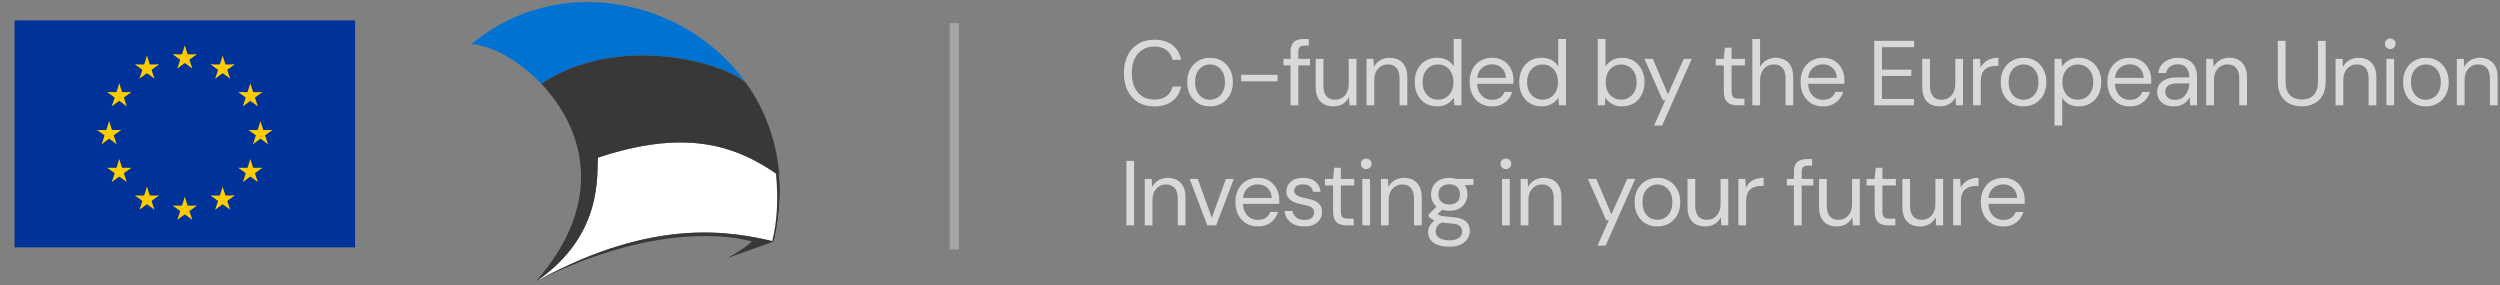 <svg xmlns="http://www.w3.org/2000/svg" width="859" height="98" viewBox="0 0 859 98" fill="none"><rect x="0" y="0" width="859" height="98" fill="#808080" stroke="none"/><path opacity="0.7" d="M844.166 36.173V20.231H846.569L846.696 23.015C847.202 22.024 847.919 21.254 848.847 20.706C849.796 20.137 850.871 19.852 852.073 19.852C853.317 19.852 854.393 20.105 855.3 20.611C856.206 21.096 856.913 21.845 857.419 22.857C857.925 23.848 858.178 25.113 858.178 26.652V36.173H855.521V26.937C855.521 25.334 855.163 24.133 854.446 23.331C853.75 22.53 852.759 22.129 851.472 22.129C850.587 22.129 849.796 22.351 849.1 22.794C848.404 23.215 847.845 23.837 847.423 24.66C847.023 25.461 846.823 26.463 846.823 27.665V36.173H844.166Z" fill="white"></path><path opacity="0.7" d="M833.481 36.553C832.005 36.553 830.677 36.215 829.496 35.541C828.315 34.845 827.387 33.875 826.712 32.631C826.038 31.366 825.7 29.9 825.7 28.234C825.7 26.526 826.038 25.05 826.712 23.806C827.408 22.54 828.347 21.57 829.528 20.896C830.73 20.2 832.069 19.852 833.545 19.852C835.063 19.852 836.402 20.2 837.562 20.896C838.743 21.57 839.671 22.54 840.345 23.806C841.041 25.05 841.389 26.515 841.389 28.202C841.389 29.889 841.041 31.366 840.345 32.631C839.649 33.875 838.711 34.845 837.53 35.541C836.349 36.215 835 36.553 833.481 36.553ZM833.513 34.276C834.42 34.276 835.263 34.054 836.043 33.611C836.824 33.147 837.456 32.462 837.941 31.555C838.426 30.648 838.669 29.531 838.669 28.202C838.669 26.853 838.426 25.735 837.941 24.849C837.477 23.943 836.855 23.268 836.075 22.825C835.316 22.361 834.472 22.129 833.545 22.129C832.659 22.129 831.816 22.361 831.014 22.825C830.234 23.268 829.601 23.943 829.116 24.849C828.652 25.735 828.42 26.853 828.42 28.202C828.42 29.531 828.652 30.648 829.116 31.555C829.601 32.462 830.223 33.147 830.983 33.611C831.763 34.054 832.606 34.276 833.513 34.276Z" fill="white"></path><path opacity="0.7" d="M819.968 36.173V20.231H822.625V36.173H819.968ZM821.296 16.847C820.769 16.847 820.326 16.678 819.968 16.341C819.63 15.982 819.461 15.539 819.461 15.012C819.461 14.485 819.63 14.063 819.968 13.747C820.326 13.41 820.769 13.241 821.296 13.241C821.802 13.241 822.234 13.41 822.593 13.747C822.951 14.063 823.131 14.485 823.131 15.012C823.131 15.539 822.951 15.982 822.593 16.341C822.234 16.678 821.802 16.847 821.296 16.847Z" fill="white"></path><path opacity="0.7" d="M802.5 36.173V20.231H804.904L805.031 23.015C805.537 22.024 806.254 21.254 807.182 20.706C808.131 20.137 809.206 19.852 810.408 19.852C811.652 19.852 812.728 20.105 813.635 20.611C814.541 21.096 815.248 21.845 815.754 22.857C816.26 23.848 816.513 25.113 816.513 26.652V36.173H813.856V26.937C813.856 25.334 813.497 24.133 812.781 23.331C812.085 22.53 811.094 22.129 809.807 22.129C808.922 22.129 808.131 22.351 807.435 22.794C806.739 23.215 806.18 23.837 805.758 24.66C805.358 25.461 805.157 26.463 805.157 27.665V36.173H802.5Z" fill="white"></path><path opacity="0.7" d="M790.852 36.553C789.333 36.553 787.952 36.247 786.708 35.636C785.485 35.024 784.504 34.096 783.766 32.852C783.028 31.587 782.659 29.974 782.659 28.012V14.032H785.316V28.044C785.316 29.478 785.548 30.648 786.012 31.555C786.497 32.462 787.161 33.126 788.005 33.548C788.848 33.97 789.818 34.181 790.915 34.181C792.032 34.181 793.002 33.97 793.825 33.548C794.647 33.126 795.29 32.462 795.754 31.555C796.218 30.648 796.45 29.478 796.45 28.044V14.032H799.107V28.012C799.107 29.974 798.738 31.587 798 32.852C797.262 34.096 796.271 35.024 795.027 35.636C793.783 36.247 792.391 36.553 790.852 36.553Z" fill="white"></path><path opacity="0.7" d="M758.055 36.173V20.231H760.459L760.586 23.015C761.092 22.024 761.809 21.254 762.737 20.706C763.685 20.137 764.761 19.852 765.963 19.852C767.207 19.852 768.282 20.105 769.189 20.611C770.096 21.096 770.802 21.845 771.309 22.857C771.815 23.848 772.068 25.113 772.068 26.652V36.173H769.411V26.937C769.411 25.334 769.052 24.133 768.335 23.331C767.639 22.53 766.648 22.129 765.362 22.129C764.476 22.129 763.685 22.351 762.99 22.794C762.294 23.215 761.735 23.837 761.313 24.66C760.912 25.461 760.712 26.463 760.712 27.665V36.173H758.055Z" fill="white"></path><path opacity="0.7" d="M746.986 36.553C745.7 36.553 744.624 36.331 743.76 35.889C742.895 35.425 742.252 34.824 741.83 34.086C741.409 33.327 741.198 32.504 741.198 31.619C741.198 30.543 741.472 29.636 742.02 28.898C742.589 28.139 743.38 27.57 744.392 27.19C745.426 26.79 746.638 26.589 748.03 26.589H752.237C752.237 25.598 752.079 24.776 751.762 24.122C751.467 23.447 751.024 22.941 750.434 22.604C749.865 22.266 749.148 22.098 748.283 22.098C747.271 22.098 746.396 22.351 745.658 22.857C744.92 23.363 744.466 24.111 744.298 25.102H741.577C741.704 23.964 742.083 23.015 742.716 22.256C743.37 21.476 744.192 20.885 745.183 20.484C746.174 20.063 747.208 19.852 748.283 19.852C749.759 19.852 750.982 20.126 751.952 20.674C752.943 21.201 753.681 21.95 754.166 22.92C754.651 23.869 754.894 24.997 754.894 26.305V36.173H752.522L752.363 33.358C752.153 33.801 751.878 34.223 751.541 34.623C751.225 35.003 750.845 35.34 750.402 35.636C749.96 35.91 749.453 36.131 748.884 36.3C748.336 36.469 747.703 36.553 746.986 36.553ZM747.397 34.307C748.135 34.307 748.8 34.16 749.39 33.864C750.002 33.548 750.518 33.126 750.94 32.599C751.362 32.051 751.678 31.45 751.889 30.796C752.121 30.142 752.237 29.457 752.237 28.74V28.645H748.251C747.218 28.645 746.385 28.772 745.753 29.025C745.12 29.257 744.667 29.594 744.392 30.037C744.118 30.459 743.981 30.944 743.981 31.492C743.981 32.061 744.108 32.557 744.361 32.979C744.635 33.4 745.025 33.727 745.531 33.959C746.058 34.191 746.68 34.307 747.397 34.307Z" fill="white"></path><path opacity="0.7" d="M731.76 36.553C730.263 36.553 728.934 36.205 727.775 35.509C726.636 34.813 725.74 33.843 725.086 32.599C724.432 31.334 724.105 29.868 724.105 28.202C724.105 26.515 724.422 25.05 725.054 23.806C725.708 22.561 726.615 21.591 727.775 20.896C728.956 20.2 730.305 19.852 731.823 19.852C733.384 19.852 734.702 20.2 735.777 20.896C736.874 21.591 737.707 22.509 738.276 23.648C738.867 24.765 739.162 25.999 739.162 27.348C739.162 27.559 739.162 27.781 739.162 28.013C739.162 28.244 739.151 28.508 739.13 28.803H726.098V26.747H736.568C736.505 25.292 736.02 24.154 735.113 23.331C734.227 22.509 733.11 22.098 731.76 22.098C730.853 22.098 730.01 22.308 729.23 22.73C728.471 23.131 727.859 23.732 727.395 24.533C726.931 25.313 726.699 26.294 726.699 27.475V28.36C726.699 29.668 726.931 30.765 727.395 31.65C727.88 32.536 728.502 33.2 729.261 33.643C730.042 34.086 730.874 34.307 731.76 34.307C732.878 34.307 733.795 34.065 734.512 33.58C735.25 33.074 735.777 32.399 736.094 31.555H738.719C738.466 32.504 738.023 33.358 737.39 34.117C736.758 34.877 735.967 35.477 735.018 35.92C734.09 36.342 733.004 36.553 731.76 36.553Z" fill="white"></path><path opacity="0.7" d="M705.918 43.132V20.231H708.322L708.544 22.825C708.881 22.319 709.313 21.845 709.841 21.402C710.368 20.938 711 20.569 711.739 20.295C712.477 19.999 713.32 19.852 714.269 19.852C715.829 19.852 717.179 20.221 718.318 20.959C719.478 21.697 720.374 22.699 721.006 23.964C721.66 25.208 721.987 26.631 721.987 28.234C721.987 29.837 721.66 31.271 721.006 32.536C720.374 33.78 719.478 34.761 718.318 35.477C717.158 36.194 715.798 36.553 714.237 36.553C712.951 36.553 711.812 36.289 710.821 35.762C709.851 35.235 709.103 34.497 708.575 33.548V43.132H705.918ZM713.953 34.244C714.986 34.244 715.903 33.991 716.705 33.485C717.506 32.979 718.128 32.283 718.571 31.397C719.035 30.49 719.267 29.425 719.267 28.202C719.267 27 719.035 25.946 718.571 25.039C718.128 24.133 717.506 23.426 716.705 22.92C715.903 22.414 714.986 22.161 713.953 22.161C712.898 22.161 711.971 22.414 711.169 22.92C710.368 23.426 709.746 24.133 709.303 25.039C708.86 25.946 708.639 27 708.639 28.202C708.639 29.425 708.86 30.49 709.303 31.397C709.746 32.283 710.368 32.979 711.169 33.485C711.971 33.991 712.898 34.244 713.953 34.244Z" fill="white"></path><path opacity="0.7" d="M695.234 36.553C693.758 36.553 692.43 36.215 691.249 35.541C690.068 34.845 689.14 33.875 688.465 32.631C687.791 31.366 687.453 29.9 687.453 28.234C687.453 26.526 687.791 25.05 688.465 23.806C689.161 22.54 690.1 21.57 691.28 20.896C692.482 20.2 693.821 19.852 695.298 19.852C696.816 19.852 698.155 20.2 699.315 20.896C700.496 21.57 701.423 22.54 702.098 23.806C702.794 25.05 703.142 26.515 703.142 28.202C703.142 29.889 702.794 31.366 702.098 32.631C701.402 33.875 700.464 34.845 699.283 35.541C698.102 36.215 696.753 36.553 695.234 36.553ZM695.266 34.276C696.173 34.276 697.016 34.054 697.796 33.611C698.577 33.147 699.209 32.462 699.694 31.555C700.179 30.648 700.422 29.531 700.422 28.202C700.422 26.853 700.179 25.735 699.694 24.849C699.23 23.943 698.608 23.268 697.828 22.825C697.069 22.361 696.225 22.129 695.298 22.129C694.412 22.129 693.568 22.361 692.767 22.825C691.987 23.268 691.354 23.943 690.869 24.849C690.405 25.735 690.173 26.853 690.173 28.202C690.173 29.531 690.405 30.648 690.869 31.555C691.354 32.462 691.976 33.147 692.735 33.611C693.516 34.054 694.359 34.276 695.266 34.276Z" fill="white"></path><path opacity="0.7" d="M677.946 36.173V20.231H680.35L680.54 23.268C680.898 22.551 681.352 21.939 681.9 21.433C682.47 20.927 683.144 20.537 683.925 20.263C684.726 19.989 685.633 19.852 686.645 19.852V22.635H685.664C684.989 22.635 684.346 22.73 683.735 22.92C683.123 23.089 682.575 23.373 682.09 23.774C681.626 24.175 681.257 24.723 680.983 25.419C680.73 26.094 680.603 26.937 680.603 27.949V36.173H677.946Z" fill="white"></path><path opacity="0.7" d="M666.552 36.553C665.329 36.553 664.253 36.31 663.325 35.825C662.419 35.34 661.712 34.592 661.206 33.58C660.721 32.567 660.479 31.302 660.479 29.784V20.231H663.136V29.499C663.136 31.081 663.483 32.272 664.179 33.074C664.875 33.875 665.856 34.276 667.121 34.276C668.007 34.276 668.808 34.065 669.525 33.643C670.242 33.2 670.801 32.578 671.201 31.777C671.623 30.954 671.834 29.953 671.834 28.772V20.231H674.491V36.173H672.087L671.929 33.39C671.444 34.381 670.727 35.161 669.778 35.73C668.829 36.279 667.754 36.553 666.552 36.553Z" fill="white"></path><path opacity="0.7" d="M643.985 36.173V14.032H657.681V16.214H646.642V23.932H656.732V26.083H646.642V33.991H657.681V36.173H643.985Z" fill="white"></path><path opacity="0.7" d="M626.335 36.553C624.838 36.553 623.51 36.205 622.35 35.509C621.211 34.813 620.315 33.843 619.661 32.599C619.008 31.334 618.681 29.868 618.681 28.202C618.681 26.515 618.997 25.05 619.63 23.806C620.283 22.561 621.19 21.591 622.35 20.896C623.531 20.2 624.88 19.852 626.399 19.852C627.959 19.852 629.277 20.2 630.352 20.896C631.449 21.591 632.282 22.509 632.851 23.648C633.442 24.765 633.737 25.999 633.737 27.348C633.737 27.559 633.737 27.781 633.737 28.013C633.737 28.244 633.726 28.508 633.705 28.803H620.673V26.747H631.143C631.08 25.292 630.595 24.154 629.688 23.331C628.803 22.509 627.685 22.098 626.335 22.098C625.429 22.098 624.585 22.308 623.805 22.73C623.046 23.131 622.434 23.732 621.97 24.533C621.506 25.313 621.274 26.294 621.274 27.475V28.36C621.274 29.668 621.506 30.765 621.97 31.65C622.455 32.536 623.077 33.2 623.837 33.643C624.617 34.086 625.45 34.307 626.335 34.307C627.453 34.307 628.37 34.065 629.087 33.58C629.825 33.074 630.352 32.399 630.669 31.555H633.294C633.041 32.504 632.598 33.358 631.966 34.117C631.333 34.877 630.542 35.477 629.593 35.92C628.665 36.342 627.579 36.553 626.335 36.553Z" fill="white"></path><path opacity="0.7" d="M602.1 36.173V13.399H604.757V22.92C605.284 21.971 606.022 21.223 606.971 20.674C607.941 20.126 608.996 19.852 610.134 19.852C611.357 19.852 612.422 20.105 613.329 20.611C614.236 21.096 614.932 21.845 615.417 22.857C615.902 23.869 616.144 25.145 616.144 26.684V36.173H613.519V26.969C613.519 25.366 613.181 24.164 612.507 23.363C611.832 22.54 610.851 22.129 609.565 22.129C608.658 22.129 607.836 22.351 607.098 22.794C606.381 23.236 605.811 23.869 605.39 24.691C604.968 25.514 604.757 26.526 604.757 27.728V36.173H602.1Z" fill="white"></path><path opacity="0.7" d="M596.925 36.173C595.976 36.173 595.154 36.026 594.458 35.73C593.762 35.435 593.224 34.94 592.845 34.244C592.486 33.527 592.307 32.567 592.307 31.365V22.477H589.523V20.231H592.307L592.655 16.372H594.964V20.231H599.582V22.477H594.964V31.365C594.964 32.356 595.164 33.031 595.565 33.39C595.966 33.727 596.672 33.896 597.684 33.896H599.392V36.173H596.925Z" fill="white"></path><path opacity="0.7" d="M568.322 43.132L572.212 34.402H571.295L565.032 20.231H567.911L573.098 32.409L578.539 20.231H581.291L571.105 43.132H568.322Z" fill="white"></path><path opacity="0.7" d="M557.348 36.553C556.441 36.553 555.618 36.426 554.88 36.173C554.163 35.899 553.531 35.541 552.983 35.098C552.434 34.655 551.981 34.138 551.622 33.548L551.401 36.173H548.997V13.399H551.654V22.857C552.16 22.034 552.888 21.328 553.837 20.738C554.786 20.147 555.956 19.852 557.348 19.852C558.887 19.852 560.237 20.221 561.396 20.959C562.556 21.676 563.452 22.667 564.085 23.932C564.739 25.176 565.066 26.6 565.066 28.202C565.066 29.805 564.739 31.239 564.085 32.504C563.452 33.769 562.556 34.761 561.396 35.477C560.237 36.194 558.887 36.553 557.348 36.553ZM557.031 34.244C558.065 34.244 558.982 33.991 559.783 33.485C560.585 32.979 561.207 32.283 561.649 31.397C562.113 30.49 562.345 29.425 562.345 28.202C562.345 27 562.113 25.946 561.649 25.039C561.207 24.133 560.585 23.426 559.783 22.92C558.982 22.414 558.065 22.161 557.031 22.161C555.977 22.161 555.049 22.414 554.248 22.92C553.446 23.426 552.824 24.133 552.382 25.039C551.939 25.946 551.717 27 551.717 28.202C551.717 29.425 551.939 30.49 552.382 31.397C552.824 32.283 553.446 32.979 554.248 33.485C555.049 33.991 555.977 34.244 557.031 34.244Z" fill="white"></path><path opacity="0.7" d="M529.684 36.553C528.144 36.553 526.795 36.194 525.635 35.477C524.475 34.739 523.579 33.738 522.946 32.472C522.314 31.207 521.998 29.773 521.998 28.171C521.998 26.568 522.314 25.145 522.946 23.901C523.579 22.635 524.475 21.644 525.635 20.927C526.816 20.21 528.176 19.852 529.715 19.852C531.023 19.852 532.162 20.115 533.132 20.643C534.123 21.17 534.882 21.908 535.409 22.857V13.399H538.066V36.173H535.662L535.441 33.548C535.103 34.075 534.671 34.571 534.144 35.035C533.617 35.477 532.984 35.846 532.246 36.142C531.508 36.416 530.654 36.553 529.684 36.553ZM530 34.244C531.055 34.244 531.982 33.991 532.784 33.485C533.585 32.979 534.207 32.283 534.65 31.397C535.093 30.49 535.314 29.425 535.314 28.202C535.314 27 535.093 25.946 534.65 25.039C534.207 24.133 533.585 23.426 532.784 22.92C531.982 22.414 531.055 22.161 530 22.161C528.967 22.161 528.05 22.414 527.248 22.92C526.447 23.426 525.825 24.133 525.382 25.039C524.939 25.946 524.718 27 524.718 28.202C524.718 29.425 524.939 30.49 525.382 31.397C525.825 32.283 526.447 32.979 527.248 33.485C528.05 33.991 528.967 34.244 530 34.244Z" fill="white"></path><path opacity="0.7" d="M512.623 36.553C511.126 36.553 509.798 36.205 508.638 35.509C507.499 34.813 506.603 33.843 505.949 32.599C505.296 31.334 504.969 29.868 504.969 28.202C504.969 26.515 505.285 25.05 505.918 23.806C506.571 22.561 507.478 21.591 508.638 20.896C509.819 20.2 511.168 19.852 512.687 19.852C514.247 19.852 515.565 20.2 516.641 20.896C517.737 21.591 518.57 22.509 519.139 23.648C519.73 24.765 520.025 25.999 520.025 27.348C520.025 27.559 520.025 27.781 520.025 28.013C520.025 28.244 520.015 28.508 519.993 28.803H506.962V26.747H517.431C517.368 25.292 516.883 24.154 515.976 23.331C515.091 22.509 513.973 22.098 512.623 22.098C511.717 22.098 510.873 22.308 510.093 22.73C509.334 23.131 508.722 23.732 508.258 24.533C507.794 25.313 507.562 26.294 507.562 27.475V28.36C507.562 29.668 507.794 30.765 508.258 31.65C508.743 32.536 509.365 33.2 510.125 33.643C510.905 34.086 511.738 34.307 512.623 34.307C513.741 34.307 514.658 34.065 515.375 33.58C516.113 33.074 516.641 32.399 516.957 31.555H519.582C519.329 32.504 518.886 33.358 518.254 34.117C517.621 34.877 516.83 35.477 515.881 35.92C514.954 36.342 513.868 36.553 512.623 36.553Z" fill="white"></path><path opacity="0.7" d="M493.773 36.553C492.234 36.553 490.884 36.194 489.724 35.477C488.565 34.739 487.668 33.738 487.036 32.472C486.403 31.207 486.087 29.773 486.087 28.171C486.087 26.568 486.403 25.145 487.036 23.901C487.668 22.635 488.565 21.644 489.724 20.927C490.905 20.21 492.265 19.852 493.805 19.852C495.112 19.852 496.251 20.115 497.221 20.643C498.212 21.17 498.971 21.908 499.498 22.857V13.399H502.155V36.173H499.751L499.53 33.548C499.193 34.075 498.76 34.571 498.233 35.035C497.706 35.477 497.073 35.846 496.335 36.142C495.597 36.416 494.743 36.553 493.773 36.553ZM494.09 34.244C495.144 34.244 496.072 33.991 496.873 33.485C497.674 32.979 498.296 32.283 498.739 31.397C499.182 30.49 499.404 29.425 499.404 28.202C499.404 27 499.182 25.946 498.739 25.039C498.296 24.133 497.674 23.426 496.873 22.92C496.072 22.414 495.144 22.161 494.09 22.161C493.056 22.161 492.139 22.414 491.338 22.92C490.536 23.426 489.914 24.133 489.471 25.039C489.029 25.946 488.807 27 488.807 28.202C488.807 29.425 489.029 30.49 489.471 31.397C489.914 32.283 490.536 32.979 491.338 33.485C492.139 33.991 493.056 34.244 494.09 34.244Z" fill="white"></path><path opacity="0.7" d="M469.537 36.173V20.231H471.941L472.068 23.015C472.574 22.024 473.291 21.254 474.218 20.706C475.167 20.137 476.243 19.852 477.445 19.852C478.689 19.852 479.764 20.105 480.671 20.611C481.578 21.096 482.284 21.845 482.79 22.857C483.297 23.848 483.55 25.113 483.55 26.652V36.173H480.893V26.937C480.893 25.334 480.534 24.133 479.817 23.331C479.121 22.53 478.13 22.129 476.844 22.129C475.958 22.129 475.167 22.351 474.472 22.794C473.776 23.215 473.217 23.837 472.795 24.66C472.394 25.461 472.194 26.463 472.194 27.665V36.173H469.537Z" fill="white"></path><path opacity="0.7" d="M458.142 36.553C456.919 36.553 455.843 36.31 454.916 35.825C454.009 35.34 453.302 34.592 452.796 33.58C452.311 32.567 452.069 31.302 452.069 29.784V20.231H454.726V29.499C454.726 31.081 455.074 32.272 455.77 33.074C456.466 33.875 457.446 34.276 458.711 34.276C459.597 34.276 460.398 34.065 461.115 33.643C461.832 33.2 462.391 32.578 462.792 31.777C463.213 30.954 463.424 29.953 463.424 28.772V20.231H466.081V36.173H463.677L463.519 33.39C463.034 34.381 462.317 35.161 461.368 35.73C460.419 36.279 459.344 36.553 458.142 36.553Z" fill="white"></path><path opacity="0.7" d="M443.439 36.173V17.764C443.439 16.752 443.607 15.93 443.945 15.297C444.282 14.643 444.778 14.169 445.431 13.874C446.106 13.557 446.928 13.399 447.898 13.399H449.701V15.677H448.31C447.529 15.677 446.96 15.835 446.602 16.151C446.264 16.467 446.096 17.026 446.096 17.827V36.173H443.439ZM441.003 22.477V20.231H450.113V22.477H441.003Z" fill="white"></path><path opacity="0.7" d="M426.452 27.949V25.703H438.978V27.949H426.452Z" fill="white"></path><path opacity="0.7" d="M415.705 36.553C414.229 36.553 412.9 36.215 411.72 35.541C410.539 34.845 409.611 33.875 408.936 32.631C408.261 31.366 407.924 29.9 407.924 28.234C407.924 26.526 408.261 25.05 408.936 23.806C409.632 22.54 410.57 21.57 411.751 20.896C412.953 20.2 414.292 19.852 415.768 19.852C417.287 19.852 418.626 20.2 419.785 20.896C420.966 21.57 421.894 22.54 422.569 23.806C423.265 25.05 423.613 26.515 423.613 28.202C423.613 29.889 423.265 31.366 422.569 32.631C421.873 33.875 420.935 34.845 419.754 35.541C418.573 36.215 417.223 36.553 415.705 36.553ZM415.737 34.276C416.643 34.276 417.487 34.054 418.267 33.611C419.047 33.147 419.68 32.462 420.165 31.555C420.65 30.648 420.892 29.531 420.892 28.202C420.892 26.853 420.65 25.735 420.165 24.849C419.701 23.943 419.079 23.268 418.299 22.825C417.54 22.361 416.696 22.129 415.768 22.129C414.883 22.129 414.039 22.361 413.238 22.825C412.458 23.268 411.825 23.943 411.34 24.849C410.876 25.735 410.644 26.853 410.644 28.202C410.644 29.531 410.876 30.648 411.34 31.555C411.825 32.462 412.447 33.147 413.206 33.611C413.986 34.054 414.83 34.276 415.737 34.276Z" fill="white"></path><path opacity="0.7" d="M396.638 36.553C394.487 36.553 392.621 36.078 391.039 35.13C389.479 34.16 388.277 32.821 387.433 31.112C386.59 29.383 386.168 27.38 386.168 25.102C386.168 22.825 386.59 20.832 387.433 19.124C388.277 17.395 389.479 16.056 391.039 15.107C392.621 14.137 394.487 13.652 396.638 13.652C399.168 13.652 401.224 14.253 402.806 15.455C404.387 16.657 405.4 18.355 405.842 20.548H402.901C402.563 19.177 401.878 18.081 400.845 17.258C399.811 16.415 398.409 15.993 396.638 15.993C395.056 15.993 393.686 16.362 392.526 17.1C391.366 17.817 390.47 18.861 389.837 20.231C389.205 21.581 388.888 23.205 388.888 25.102C388.888 27 389.205 28.635 389.837 30.005C390.47 31.355 391.366 32.399 392.526 33.137C393.686 33.854 395.056 34.212 396.638 34.212C398.409 34.212 399.811 33.812 400.845 33.01C401.878 32.188 402.563 31.102 402.901 29.752H405.842C405.4 31.882 404.387 33.548 402.806 34.75C401.224 35.952 399.168 36.553 396.638 36.553Z" fill="white"></path><path opacity="0.7" d="M688.276 77.806C686.779 77.806 685.451 77.459 684.291 76.763C683.152 76.067 682.256 75.097 681.602 73.853C680.948 72.587 680.622 71.122 680.622 69.456C680.622 67.769 680.938 66.303 681.57 65.059C682.224 63.815 683.131 62.845 684.291 62.149C685.472 61.453 686.821 61.105 688.34 61.105C689.9 61.105 691.218 61.453 692.293 62.149C693.39 62.845 694.223 63.762 694.792 64.901C695.383 66.019 695.678 67.252 695.678 68.602C695.678 68.813 695.678 69.034 695.678 69.266C695.678 69.498 695.667 69.762 695.646 70.057H682.614V68.001H693.084C693.021 66.546 692.536 65.407 691.629 64.585C690.743 63.762 689.626 63.351 688.276 63.351C687.369 63.351 686.526 63.562 685.746 63.984C684.987 64.384 684.375 64.985 683.911 65.787C683.447 66.567 683.215 67.547 683.215 68.728V69.614C683.215 70.921 683.447 72.018 683.911 72.904C684.396 73.789 685.018 74.454 685.777 74.896C686.558 75.339 687.391 75.561 688.276 75.561C689.394 75.561 690.311 75.318 691.028 74.833C691.766 74.327 692.293 73.652 692.61 72.809H695.235C694.982 73.758 694.539 74.612 693.907 75.371C693.274 76.13 692.483 76.731 691.534 77.174C690.606 77.596 689.52 77.806 688.276 77.806Z" fill="white"></path><path opacity="0.7" d="M671.115 77.427V61.485H673.519L673.708 64.522C674.067 63.804 674.52 63.193 675.069 62.687C675.638 62.181 676.313 61.791 677.093 61.517C677.894 61.242 678.801 61.105 679.813 61.105V63.889H678.833C678.158 63.889 677.515 63.984 676.903 64.174C676.292 64.342 675.743 64.627 675.258 65.028C674.794 65.428 674.425 65.977 674.151 66.672C673.898 67.347 673.772 68.191 673.772 69.203V77.427H671.115Z" fill="white"></path><path opacity="0.7" d="M659.72 77.806C658.497 77.806 657.421 77.564 656.493 77.079C655.587 76.594 654.88 75.845 654.374 74.833C653.889 73.821 653.646 72.556 653.646 71.037V61.485H656.303V70.753C656.303 72.334 656.651 73.526 657.347 74.327C658.043 75.128 659.024 75.529 660.289 75.529C661.175 75.529 661.976 75.318 662.693 74.896C663.41 74.454 663.969 73.832 664.369 73.03C664.791 72.208 665.002 71.206 665.002 70.025V61.485H667.659V77.427H665.255L665.097 74.643C664.612 75.634 663.895 76.415 662.946 76.984C661.997 77.532 660.922 77.806 659.72 77.806Z" fill="white"></path><path opacity="0.7" d="M648.757 77.427C647.808 77.427 646.985 77.279 646.289 76.984C645.594 76.689 645.056 76.193 644.676 75.497C644.318 74.78 644.138 73.821 644.138 72.619V63.731H641.355V61.485H644.138L644.486 57.626H646.796V61.485H651.414V63.731H646.796V72.619C646.796 73.61 646.996 74.285 647.396 74.643C647.797 74.981 648.504 75.149 649.516 75.149H651.224V77.427H648.757Z" fill="white"></path><path opacity="0.7" d="M631.099 77.806C629.875 77.806 628.8 77.564 627.872 77.079C626.965 76.594 626.259 75.845 625.753 74.833C625.268 73.821 625.025 72.556 625.025 71.037V61.485H627.682V70.753C627.682 72.334 628.03 73.526 628.726 74.327C629.422 75.128 630.403 75.529 631.668 75.529C632.554 75.529 633.355 75.318 634.072 74.896C634.789 74.454 635.348 73.832 635.748 73.03C636.17 72.208 636.381 71.206 636.381 70.025V61.485H639.038V77.427H636.634L636.476 74.643C635.991 75.634 635.274 76.415 634.325 76.984C633.376 77.532 632.301 77.806 631.099 77.806Z" fill="white"></path><path opacity="0.7" d="M616.396 77.427V59.018C616.396 58.005 616.564 57.183 616.902 56.55C617.239 55.897 617.735 55.422 618.388 55.127C619.063 54.811 619.885 54.653 620.855 54.653H622.658V56.93H621.267C620.486 56.93 619.917 57.088 619.559 57.404C619.221 57.721 619.053 58.28 619.053 59.081V77.427H616.396ZM613.96 63.731V61.485H623.07V63.731H613.96Z" fill="white"></path><path opacity="0.7" d="M597.298 77.427V61.485H599.702L599.892 64.522C600.251 63.804 600.704 63.193 601.252 62.687C601.822 62.181 602.496 61.791 603.277 61.517C604.078 61.242 604.985 61.105 605.997 61.105V63.889H605.016C604.341 63.889 603.698 63.984 603.087 64.174C602.475 64.342 601.927 64.627 601.442 65.028C600.978 65.428 600.609 65.977 600.335 66.672C600.082 67.347 599.955 68.191 599.955 69.203V77.427H597.298Z" fill="white"></path><path opacity="0.7" d="M585.904 77.806C584.681 77.806 583.605 77.564 582.677 77.079C581.771 76.594 581.064 75.845 580.558 74.833C580.073 73.821 579.831 72.556 579.831 71.037V61.485H582.488V70.753C582.488 72.334 582.835 73.526 583.531 74.327C584.227 75.128 585.208 75.529 586.473 75.529C587.359 75.529 588.16 75.318 588.877 74.896C589.594 74.454 590.153 73.832 590.553 73.03C590.975 72.208 591.186 71.206 591.186 70.025V61.485H593.843V77.427H591.439L591.281 74.643C590.796 75.634 590.079 76.415 589.13 76.984C588.181 77.532 587.106 77.806 585.904 77.806Z" fill="white"></path><path opacity="0.7" d="M569.431 77.806C567.955 77.806 566.627 77.469 565.446 76.794C564.265 76.098 563.337 75.128 562.662 73.884C561.987 72.619 561.65 71.153 561.65 69.487C561.65 67.779 561.987 66.303 562.662 65.059C563.358 63.794 564.296 62.824 565.477 62.149C566.679 61.453 568.018 61.105 569.494 61.105C571.013 61.105 572.352 61.453 573.511 62.149C574.692 62.824 575.62 63.794 576.295 65.059C576.991 66.303 577.339 67.769 577.339 69.456C577.339 71.143 576.991 72.619 576.295 73.884C575.599 75.128 574.661 76.098 573.48 76.794C572.299 77.469 570.949 77.806 569.431 77.806ZM569.463 75.529C570.369 75.529 571.213 75.308 571.993 74.865C572.773 74.401 573.406 73.716 573.891 72.809C574.376 71.902 574.619 70.784 574.619 69.456C574.619 68.106 574.376 66.989 573.891 66.103C573.427 65.196 572.805 64.522 572.025 64.079C571.266 63.615 570.422 63.383 569.494 63.383C568.609 63.383 567.765 63.615 566.964 64.079C566.184 64.522 565.551 65.196 565.066 66.103C564.602 66.989 564.37 68.106 564.37 69.456C564.37 70.784 564.602 71.902 565.066 72.809C565.551 73.716 566.173 74.401 566.932 74.865C567.712 75.308 568.556 75.529 569.463 75.529Z" fill="white"></path><path opacity="0.7" d="M548.909 84.386L552.8 75.656H551.883L545.62 61.485H548.498L553.686 73.663L559.126 61.485H561.878L551.693 84.386H548.909Z" fill="white"></path><path opacity="0.7" d="M522.502 77.427V61.485H524.906L525.033 64.268C525.539 63.277 526.256 62.508 527.184 61.959C528.133 61.39 529.208 61.105 530.41 61.105C531.654 61.105 532.73 61.358 533.637 61.864C534.543 62.349 535.25 63.098 535.756 64.11C536.262 65.101 536.515 66.367 536.515 67.906V77.427H533.858V68.191C533.858 66.588 533.499 65.386 532.782 64.585C532.087 63.783 531.096 63.383 529.809 63.383C528.924 63.383 528.133 63.604 527.437 64.047C526.741 64.469 526.182 65.091 525.76 65.913C525.36 66.715 525.159 67.716 525.159 68.918V77.427H522.502Z" fill="white"></path><path opacity="0.7" d="M516.106 77.427V61.485H518.763V77.427H516.106ZM517.434 58.1C516.907 58.1 516.464 57.932 516.106 57.594C515.768 57.236 515.6 56.793 515.6 56.266C515.6 55.739 515.768 55.317 516.106 55.001C516.464 54.663 516.907 54.494 517.434 54.494C517.94 54.494 518.373 54.663 518.731 55.001C519.09 55.317 519.269 55.739 519.269 56.266C519.269 56.793 519.09 57.236 518.731 57.594C518.373 57.932 517.94 58.1 517.434 58.1Z" fill="white"></path><path opacity="0.7" d="M498.005 84.765C496.571 84.765 495.295 84.576 494.178 84.196C493.081 83.837 492.227 83.279 491.616 82.519C491.004 81.76 490.698 80.822 490.698 79.704C490.698 79.219 490.793 78.703 490.983 78.154C491.194 77.606 491.542 77.068 492.027 76.541C492.533 76.014 493.239 75.54 494.146 75.118L495.981 76.193C494.863 76.657 494.135 77.184 493.798 77.775C493.461 78.386 493.292 78.945 493.292 79.451C493.292 80.147 493.492 80.727 493.893 81.191C494.294 81.655 494.852 82.003 495.569 82.235C496.286 82.467 497.098 82.583 498.005 82.583C498.912 82.583 499.692 82.456 500.346 82.203C500.999 81.95 501.505 81.592 501.864 81.128C502.222 80.664 502.402 80.115 502.402 79.483C502.402 78.745 502.128 78.123 501.579 77.617C501.031 77.132 499.987 76.847 498.448 76.763C497.204 76.678 496.16 76.562 495.316 76.415C494.473 76.267 493.777 76.098 493.229 75.909C492.68 75.698 492.217 75.466 491.837 75.213C491.478 74.96 491.152 74.696 490.856 74.422V73.694L493.925 70.658L496.234 71.48L493.071 74.327L493.482 73.22C493.714 73.389 493.935 73.547 494.146 73.694C494.357 73.842 494.642 73.969 495 74.074C495.359 74.18 495.854 74.274 496.487 74.359C497.14 74.443 497.994 74.527 499.049 74.612C500.504 74.717 501.664 74.97 502.528 75.371C503.414 75.772 504.046 76.309 504.426 76.984C504.827 77.659 505.027 78.46 505.027 79.388C505.027 80.295 504.774 81.149 504.268 81.95C503.783 82.772 503.024 83.447 501.99 83.975C500.957 84.502 499.629 84.765 498.005 84.765ZM497.973 72.429C496.645 72.429 495.506 72.176 494.557 71.67C493.629 71.164 492.923 70.489 492.438 69.646C491.953 68.781 491.71 67.822 491.71 66.767C491.71 65.713 491.953 64.764 492.438 63.92C492.944 63.077 493.661 62.402 494.589 61.896C495.517 61.369 496.645 61.105 497.973 61.105C499.302 61.105 500.43 61.369 501.358 61.896C502.286 62.402 502.992 63.077 503.477 63.92C503.962 64.764 504.205 65.713 504.205 66.767C504.205 67.822 503.962 68.781 503.477 69.646C502.992 70.489 502.286 71.164 501.358 71.67C500.43 72.176 499.302 72.429 497.973 72.429ZM497.973 70.247C499.112 70.247 500.008 69.951 500.662 69.361C501.316 68.771 501.643 67.906 501.643 66.767C501.643 65.65 501.316 64.796 500.662 64.205C500.008 63.615 499.112 63.319 497.973 63.319C496.856 63.319 495.949 63.615 495.253 64.205C494.578 64.796 494.241 65.65 494.241 66.767C494.241 67.906 494.578 68.771 495.253 69.361C495.928 69.951 496.835 70.247 497.973 70.247ZM500.567 63.731L499.776 61.485H506.292V63.478L500.567 63.731Z" fill="white"></path><path opacity="0.7" d="M474.496 77.427V61.485H476.9L477.027 64.268C477.533 63.277 478.25 62.508 479.177 61.959C480.126 61.39 481.202 61.105 482.404 61.105C483.648 61.105 484.723 61.358 485.63 61.864C486.537 62.349 487.243 63.098 487.749 64.11C488.256 65.101 488.509 66.367 488.509 67.906V77.427H485.852V68.191C485.852 66.588 485.493 65.386 484.776 64.585C484.08 63.783 483.089 63.383 481.803 63.383C480.917 63.383 480.126 63.604 479.431 64.047C478.735 64.469 478.176 65.091 477.754 65.913C477.353 66.715 477.153 67.716 477.153 68.918V77.427H474.496Z" fill="white"></path><path opacity="0.7" d="M468.099 77.427V61.485H470.756V77.427H468.099ZM469.428 58.1C468.901 58.1 468.458 57.932 468.099 57.594C467.762 57.236 467.593 56.793 467.593 56.266C467.593 55.739 467.762 55.317 468.099 55.001C468.458 54.663 468.901 54.494 469.428 54.494C469.934 54.494 470.366 54.663 470.725 55.001C471.083 55.317 471.262 55.739 471.262 56.266C471.262 56.793 471.083 57.236 470.725 57.594C470.366 57.932 469.934 58.1 469.428 58.1Z" fill="white"></path><path opacity="0.7" d="M462.672 77.427C461.723 77.427 460.9 77.279 460.204 76.984C459.509 76.689 458.971 76.193 458.591 75.497C458.233 74.78 458.054 73.821 458.054 72.619V63.731H455.27V61.485H458.054L458.401 57.626H460.711V61.485H465.329V63.731H460.711V72.619C460.711 73.61 460.911 74.285 461.312 74.643C461.712 74.981 462.419 75.149 463.431 75.149H465.139V77.427H462.672Z" fill="white"></path><path opacity="0.7" d="M448.201 77.806C446.872 77.806 445.713 77.585 444.721 77.142C443.751 76.699 442.971 76.088 442.381 75.308C441.811 74.506 441.463 73.568 441.337 72.493H444.057C444.163 73.041 444.384 73.547 444.721 74.011C445.059 74.475 445.512 74.854 446.082 75.15C446.672 75.424 447.389 75.561 448.232 75.561C448.971 75.561 449.582 75.455 450.067 75.244C450.552 75.012 450.911 74.707 451.142 74.327C451.396 73.948 451.522 73.536 451.522 73.094C451.522 72.44 451.364 71.944 451.048 71.607C450.752 71.269 450.31 71.006 449.719 70.816C449.129 70.605 448.412 70.426 447.568 70.278C446.872 70.152 446.187 69.983 445.512 69.772C444.837 69.561 444.236 69.287 443.709 68.95C443.182 68.591 442.76 68.159 442.444 67.653C442.149 67.147 442.001 66.525 442.001 65.787C442.001 64.88 442.233 64.079 442.697 63.383C443.161 62.666 443.825 62.107 444.69 61.706C445.575 61.306 446.598 61.105 447.758 61.105C449.466 61.105 450.847 61.517 451.902 62.339C452.956 63.161 453.578 64.353 453.768 65.913H451.142C451.037 65.112 450.689 64.49 450.099 64.047C449.529 63.583 448.739 63.351 447.726 63.351C446.735 63.351 445.976 63.551 445.449 63.952C444.943 64.353 444.69 64.88 444.69 65.534C444.69 65.955 444.827 66.335 445.101 66.672C445.396 66.989 445.818 67.263 446.366 67.495C446.936 67.727 447.631 67.916 448.454 68.064C449.508 68.254 450.468 68.507 451.332 68.823C452.197 69.14 452.893 69.614 453.42 70.247C453.968 70.858 454.242 71.733 454.242 72.872C454.242 73.863 453.989 74.728 453.483 75.466C452.998 76.204 452.302 76.784 451.396 77.206C450.489 77.606 449.424 77.806 448.201 77.806Z" fill="white"></path><path opacity="0.7" d="M432.152 77.806C430.655 77.806 429.327 77.459 428.167 76.763C427.028 76.067 426.132 75.097 425.478 73.853C424.824 72.587 424.498 71.122 424.498 69.456C424.498 67.769 424.814 66.303 425.446 65.059C426.1 63.815 427.007 62.845 428.167 62.149C429.348 61.453 430.697 61.105 432.215 61.105C433.776 61.105 435.094 61.453 436.169 62.149C437.266 62.845 438.099 63.762 438.668 64.901C439.259 66.019 439.554 67.252 439.554 68.602C439.554 68.813 439.554 69.034 439.554 69.266C439.554 69.498 439.543 69.762 439.522 70.057H426.49V68.001H436.96C436.897 66.546 436.412 65.407 435.505 64.585C434.619 63.762 433.502 63.351 432.152 63.351C431.245 63.351 430.402 63.562 429.622 63.984C428.863 64.384 428.251 64.985 427.787 65.787C427.323 66.567 427.091 67.547 427.091 68.728V69.614C427.091 70.921 427.323 72.018 427.787 72.904C428.272 73.789 428.894 74.454 429.653 74.896C430.434 75.339 431.267 75.561 432.152 75.561C433.27 75.561 434.187 75.318 434.904 74.833C435.642 74.327 436.169 73.652 436.486 72.809H439.111C438.858 73.758 438.415 74.612 437.783 75.371C437.15 76.13 436.359 76.731 435.41 77.174C434.482 77.596 433.396 77.806 432.152 77.806Z" fill="white"></path><path opacity="0.7" d="M414.82 77.427L408.779 61.485H411.562L416.37 74.865L421.21 61.485H423.93L417.889 77.427H414.82Z" fill="white"></path><path opacity="0.7" d="M393.329 77.427V61.485H395.733L395.859 64.268C396.365 63.277 397.082 62.508 398.01 61.959C398.959 61.39 400.034 61.105 401.236 61.105C402.48 61.105 403.556 61.358 404.463 61.864C405.369 62.349 406.076 63.098 406.582 64.11C407.088 65.101 407.341 66.367 407.341 67.906V77.427H404.684V68.191C404.684 66.588 404.326 65.386 403.609 64.585C402.913 63.783 401.922 63.383 400.635 63.383C399.75 63.383 398.959 63.604 398.263 64.047C397.567 64.469 397.008 65.091 396.587 65.913C396.186 66.715 395.986 67.716 395.986 68.918V77.427H393.329Z" fill="white"></path><path opacity="0.7" d="M387.022 77.427V55.285H389.679V77.427H387.022Z" fill="white"></path><path opacity="0.3" d="M329.48 7.933V85.68H326.316V7.933H329.48Z" fill="white"></path><g clip-path="url(#clip0_8491_2148)"><path d="M122 7H5V85H122V7Z" fill="#003399"></path><path d="M63.5 15.667L62.161 19.788L64.222 20.457L63.5 15.667Z" fill="#FFCC00"></path><path d="M63.5 15.667L64.839 19.788L62.779 20.457L63.5 15.667Z" fill="#FFCC00"></path><path d="M67.622 18.661H63.288V20.828L67.622 18.661Z" fill="#FFCC00"></path><path d="M67.622 18.661L64.116 21.208L62.842 19.455L67.622 18.661Z" fill="#FFCC00"></path><path d="M66.047 23.506L64.708 19.384L62.648 20.054L66.047 23.506Z" fill="#FFCC00"></path><path d="M66.047 23.506L62.542 20.959L63.815 19.206L66.047 23.506Z" fill="#FFCC00"></path><path d="M59.378 18.661H63.712V20.828L59.378 18.661Z" fill="#FFCC00"></path><path d="M59.378 18.661L62.884 21.208L64.158 19.455L59.378 18.661Z" fill="#FFCC00"></path><path d="M60.953 23.506L62.292 19.384L64.352 20.054L60.953 23.506Z" fill="#FFCC00"></path><path d="M60.953 23.506L64.458 20.959L63.185 19.206L60.953 23.506Z" fill="#FFCC00"></path><path d="M63.5 67.667L62.161 71.788L64.222 72.457L63.5 67.667Z" fill="#FFCC00"></path><path d="M63.5 67.667L64.839 71.788L62.779 72.457L63.5 67.667Z" fill="#FFCC00"></path><path d="M67.622 70.661H63.288V72.828L67.622 70.661Z" fill="#FFCC00"></path><path d="M67.622 70.661L64.116 73.208L62.842 71.455L67.622 70.661Z" fill="#FFCC00"></path><path d="M66.047 75.506L64.708 71.385L62.648 72.054L66.047 75.506Z" fill="#FFCC00"></path><path d="M66.047 75.506L62.542 72.959L63.815 71.206L66.047 75.506Z" fill="#FFCC00"></path><path d="M59.378 70.661H63.712V72.828L59.378 70.661Z" fill="#FFCC00"></path><path d="M59.378 70.661L62.884 73.208L64.158 71.455L59.378 70.661Z" fill="#FFCC00"></path><path d="M60.953 75.506L62.292 71.385L64.352 72.054L60.953 75.506Z" fill="#FFCC00"></path><path d="M60.953 75.506L64.458 72.959L63.185 71.206L60.953 75.506Z" fill="#FFCC00"></path><path d="M37.5 41.667L36.161 45.788L38.221 46.457L37.5 41.667Z" fill="#FFCC00"></path><path d="M37.5 41.667L38.839 45.788L36.779 46.457L37.5 41.667Z" fill="#FFCC00"></path><path d="M41.622 44.661H37.288V46.828L41.622 44.661Z" fill="#FFCC00"></path><path d="M41.622 44.661L38.116 47.208L36.842 45.455L41.622 44.661Z" fill="#FFCC00"></path><path d="M40.047 49.506L38.708 45.384L36.648 46.054L40.047 49.506Z" fill="#FFCC00"></path><path d="M40.047 49.506L36.542 46.959L37.815 45.206L40.047 49.506Z" fill="#FFCC00"></path><path d="M33.378 44.661H37.712V46.828L33.378 44.661Z" fill="#FFCC00"></path><path d="M33.378 44.661L36.884 47.208L38.158 45.455L33.378 44.661Z" fill="#FFCC00"></path><path d="M34.953 49.506L36.292 45.384L38.352 46.054L34.953 49.506Z" fill="#FFCC00"></path><path d="M34.953 49.506L38.458 46.959L37.185 45.206L34.953 49.506Z" fill="#FFCC00"></path><path d="M47.953 26.989L51.458 24.442L50.185 22.689L47.953 26.989Z" fill="#FFCC00"></path><path d="M47.953 26.989L49.292 22.868L51.352 23.537L47.953 26.989Z" fill="#FFCC00"></path><path d="M46.378 22.144L49.884 24.691L51.158 22.938L46.378 22.144Z" fill="#FFCC00"></path><path d="M46.378 22.144H50.712V24.311L46.378 22.144Z" fill="#FFCC00"></path><path d="M50.5 19.15L49.161 23.271L51.221 23.941L50.5 19.15Z" fill="#FFCC00"></path><path d="M50.5 19.15L51.839 23.271L49.779 23.941L50.5 19.15Z" fill="#FFCC00"></path><path d="M53.047 26.989L49.541 24.442L50.815 22.689L53.047 26.989Z" fill="#FFCC00"></path><path d="M53.047 26.989L51.708 22.868L49.647 23.537L53.047 26.989Z" fill="#FFCC00"></path><path d="M54.621 22.144L51.115 24.691L49.842 22.938L54.621 22.144Z" fill="#FFCC00"></path><path d="M54.621 22.144H50.288V24.311L54.621 22.144Z" fill="#FFCC00"></path><path d="M43.531 36.506L42.192 32.384L40.132 33.054L43.531 36.506Z" fill="#FFCC00"></path><path d="M43.531 36.506L40.026 33.959L41.299 32.206L43.531 36.506Z" fill="#FFCC00"></path><path d="M38.437 36.506L41.943 33.959L40.669 32.206L38.437 36.506Z" fill="#FFCC00"></path><path d="M38.437 36.506L39.776 32.385L41.837 33.054L38.437 36.506Z" fill="#FFCC00"></path><path d="M36.863 31.661L40.368 34.208L41.642 32.455L36.863 31.661Z" fill="#FFCC00"></path><path d="M36.863 31.661H41.196V33.828L36.863 31.661Z" fill="#FFCC00"></path><path d="M45.106 31.661L41.6 34.208L40.327 32.455L45.106 31.661Z" fill="#FFCC00"></path><path d="M45.106 31.661H40.773V33.828L45.106 31.661Z" fill="#FFCC00"></path><path d="M40.984 28.667L42.323 32.788L40.263 33.457L40.984 28.667Z" fill="#FFCC00"></path><path d="M40.984 28.667L39.645 32.788L41.706 33.457L40.984 28.667Z" fill="#FFCC00"></path><path d="M45.105 57.661H40.771V59.828L45.105 57.661Z" fill="#FFCC00"></path><path d="M45.105 57.661L41.599 60.208L40.325 58.455L45.105 57.661Z" fill="#FFCC00"></path><path d="M43.53 62.505L42.191 58.384L40.13 59.054L43.53 62.505Z" fill="#FFCC00"></path><path d="M43.53 62.505L40.024 59.958L41.298 58.206L43.53 62.505Z" fill="#FFCC00"></path><path d="M38.437 62.506L41.942 59.959L40.669 58.206L38.437 62.506Z" fill="#FFCC00"></path><path d="M38.437 62.506L39.776 58.384L41.836 59.054L38.437 62.506Z" fill="#FFCC00"></path><path d="M40.983 54.667L42.322 58.788L40.262 59.457L40.983 54.667Z" fill="#FFCC00"></path><path d="M40.983 54.667L39.644 58.788L41.705 59.457L40.983 54.667Z" fill="#FFCC00"></path><path d="M36.862 57.661H41.195V59.828L36.862 57.661Z" fill="#FFCC00"></path><path d="M36.862 57.661L40.368 60.208L41.641 58.455L36.862 57.661Z" fill="#FFCC00"></path><path d="M54.622 67.178H50.288V69.344L54.622 67.178Z" fill="#FFCC00"></path><path d="M54.622 67.178L51.116 69.725L49.842 67.972L54.622 67.178Z" fill="#FFCC00"></path><path d="M53.047 72.022L51.708 67.901L49.647 68.571L53.047 72.022Z" fill="#FFCC00"></path><path d="M53.047 72.022L49.541 69.475L50.815 67.723L53.047 72.022Z" fill="#FFCC00"></path><path d="M47.953 72.023L51.458 69.475L50.185 67.723L47.953 72.023Z" fill="#FFCC00"></path><path d="M47.953 72.023L49.292 67.901L51.352 68.571L47.953 72.023Z" fill="#FFCC00"></path><path d="M50.5 64.183L51.839 68.305L49.779 68.974L50.5 64.183Z" fill="#FFCC00"></path><path d="M50.5 64.183L49.161 68.305L51.221 68.974L50.5 64.183Z" fill="#FFCC00"></path><path d="M46.378 67.178H50.712V69.344L46.378 67.178Z" fill="#FFCC00"></path><path d="M46.378 67.178L49.884 69.725L51.158 67.972L46.378 67.178Z" fill="#FFCC00"></path><path d="M89.501 41.667L90.84 45.788L88.779 46.458L89.501 41.667Z" fill="#FFCC00"></path><path d="M89.501 41.667L88.161 45.788L90.222 46.458L89.501 41.667Z" fill="#FFCC00"></path><path d="M85.38 44.661H89.713V46.828L85.38 44.661Z" fill="#FFCC00"></path><path d="M85.38 44.661L88.886 47.208L90.159 45.455L85.38 44.661Z" fill="#FFCC00"></path><path d="M86.954 49.506L88.293 45.385L90.353 46.054L86.954 49.506Z" fill="#FFCC00"></path><path d="M86.954 49.506L90.459 46.959L89.186 45.206L86.954 49.506Z" fill="#FFCC00"></path><path d="M93.622 44.661H89.288V46.828L93.622 44.661Z" fill="#FFCC00"></path><path d="M93.622 44.661L90.116 47.208L88.842 45.455L93.622 44.661Z" fill="#FFCC00"></path><path d="M92.047 49.506L90.708 45.385L88.648 46.054L92.047 49.506Z" fill="#FFCC00"></path><path d="M92.047 49.506L88.542 46.959L89.815 45.206L92.047 49.506Z" fill="#FFCC00"></path><path d="M79.047 26.989L75.542 24.442L76.815 22.689L79.047 26.989Z" fill="#FFCC00"></path><path d="M79.047 26.989L77.708 22.868L75.648 23.537L79.047 26.989Z" fill="#FFCC00"></path><path d="M80.622 22.144L77.116 24.691L75.842 22.939L80.622 22.144Z" fill="#FFCC00"></path><path d="M80.622 22.144H76.288V24.311L80.622 22.144Z" fill="#FFCC00"></path><path d="M76.501 19.15L77.84 23.271L75.779 23.941L76.501 19.15Z" fill="#FFCC00"></path><path d="M76.501 19.15L75.161 23.271L77.222 23.941L76.501 19.15Z" fill="#FFCC00"></path><path d="M73.953 26.989L77.459 24.442L76.185 22.689L73.953 26.989Z" fill="#FFCC00"></path><path d="M73.953 26.989L75.292 22.868L77.353 23.538L73.953 26.989Z" fill="#FFCC00"></path><path d="M72.379 22.144L75.885 24.691L77.158 22.939L72.379 22.144Z" fill="#FFCC00"></path><path d="M72.379 22.144H76.712V24.311L72.379 22.144Z" fill="#FFCC00"></path><path d="M83.47 36.506L84.809 32.384L86.869 33.054L83.47 36.506Z" fill="#FFCC00"></path><path d="M83.47 36.506L86.975 33.959L85.702 32.206L83.47 36.506Z" fill="#FFCC00"></path><path d="M88.564 36.506L85.058 33.959L86.331 32.206L88.564 36.506Z" fill="#FFCC00"></path><path d="M88.564 36.506L87.224 32.384L85.164 33.054L88.564 36.506Z" fill="#FFCC00"></path><path d="M90.138 31.661L86.632 34.208L85.358 32.455L90.138 31.661Z" fill="#FFCC00"></path><path d="M90.138 31.661H85.804V33.828L90.138 31.661Z" fill="#FFCC00"></path><path d="M81.896 31.661L85.402 34.208L86.675 32.455L81.896 31.661Z" fill="#FFCC00"></path><path d="M81.896 31.661H86.229V33.828L81.896 31.661Z" fill="#FFCC00"></path><path d="M86.017 28.667L84.678 32.788L86.739 33.458L86.017 28.667Z" fill="#FFCC00"></path><path d="M86.017 28.667L87.356 32.788L85.296 33.458L86.017 28.667Z" fill="#FFCC00"></path><path d="M81.895 57.661H86.229V59.827L81.895 57.661Z" fill="#FFCC00"></path><path d="M81.895 57.661L85.401 60.208L86.675 58.455L81.895 57.661Z" fill="#FFCC00"></path><path d="M83.47 62.505L84.809 58.384L86.87 59.054L83.47 62.505Z" fill="#FFCC00"></path><path d="M83.47 62.505L86.976 59.958L85.702 58.206L83.47 62.505Z" fill="#FFCC00"></path><path d="M88.564 62.505L85.058 59.958L86.331 58.206L88.564 62.505Z" fill="#FFCC00"></path><path d="M88.564 62.505L87.224 58.384L85.164 59.054L88.564 62.505Z" fill="#FFCC00"></path><path d="M86.017 54.666L84.678 58.788L86.739 59.457L86.017 54.666Z" fill="#FFCC00"></path><path d="M86.017 54.666L87.356 58.788L85.296 59.457L86.017 54.666Z" fill="#FFCC00"></path><path d="M90.138 57.661H85.805V59.827L90.138 57.661Z" fill="#FFCC00"></path><path d="M90.138 57.661L86.632 60.208L85.359 58.455L90.138 57.661Z" fill="#FFCC00"></path><path d="M72.378 67.178H76.712V69.344L72.378 67.178Z" fill="#FFCC00"></path><path d="M72.378 67.178L75.884 69.725L77.158 67.972L72.378 67.178Z" fill="#FFCC00"></path><path d="M73.953 72.022L75.292 67.901L77.353 68.571L73.953 72.022Z" fill="#FFCC00"></path><path d="M73.953 72.022L77.459 69.475L76.185 67.723L73.953 72.022Z" fill="#FFCC00"></path><path d="M79.047 72.023L75.542 69.475L76.815 67.723L79.047 72.023Z" fill="#FFCC00"></path><path d="M79.047 72.023L77.708 67.901L75.648 68.571L79.047 72.023Z" fill="#FFCC00"></path><path d="M76.5 64.183L75.161 68.305L77.222 68.974L76.5 64.183Z" fill="#FFCC00"></path><path d="M76.5 64.183L77.839 68.305L75.778 68.974L76.5 64.183Z" fill="#FFCC00"></path><path d="M80.622 67.178H76.288V69.344L80.622 67.178Z" fill="#FFCC00"></path><path d="M80.622 67.178L77.116 69.725L75.842 67.972L80.622 67.178Z" fill="#FFCC00"></path></g><path d="M256.528 28.771C249.701 21.703 212.789 10.971 185.971 28.772C186.099 28.907 186.226 29.042 186.353 29.177C178.324 20.598 168.436 15.447 162 15.159C192.046 -9.939 235.934 -0.434 256.528 28.771Z" fill="#0073D2"></path><path d="M205.46 54.168C234.572 44.533 252.06 49.193 267.808 60.45C268.339 67.506 267.785 75.039 265.937 82.966C251.65 79.589 224.992 74.408 184.94 96.319L183.992 96.842C207.554 80.872 204.936 59.666 205.46 54.168Z" fill="white"></path><path d="M265.936 82.966C267.785 75.04 268.339 67.506 267.807 60.45C267.406 60.163 267.004 59.881 266.601 59.603C267.603 69.259 266.815 76.746 265.36 82.831C265.555 82.876 265.747 82.921 265.936 82.966Z" fill="#383838"></path><path d="M184.94 96.319C224.992 74.408 251.65 79.589 265.937 82.966L249.705 88.726C253.37 86.893 256.774 84.537 258.344 82.966C247.087 79.824 220.121 78.515 183.992 96.842L184.94 96.319Z" fill="#383838"></path><path d="M185.971 28.772C200.053 43.523 208.748 68.74 183.992 96.842C207.554 80.872 204.936 59.665 205.46 54.167C234.572 44.533 252.061 49.193 267.809 60.451C266.897 48.35 262.789 37.651 256.529 28.772C249.705 21.704 212.79 10.97 185.971 28.772Z" fill="#383838"></path><defs><clipPath id="clip0_8491_2148"><rect width="117" height="78" fill="white" transform="translate(5 7)"></rect></clipPath></defs></svg>
